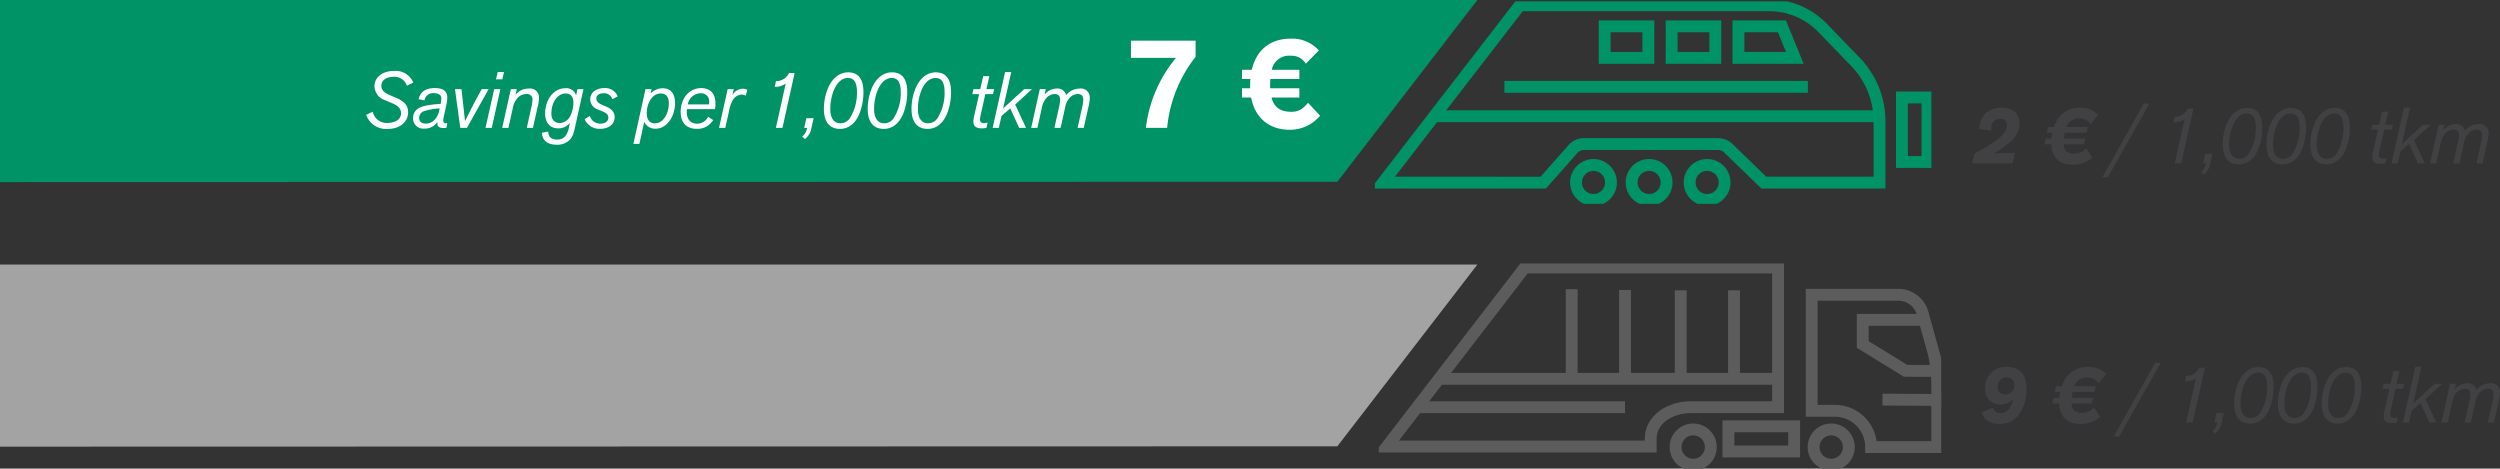 <?xml version="1.0" encoding="UTF-8"?>
<svg xmlns="http://www.w3.org/2000/svg" xmlns:xlink="http://www.w3.org/1999/xlink" width="632.256" height="118.516" viewBox="0 0 632.256 118.516">
  <rect x="0" y="0" width="632.256" height="118.516" fill="#333333" stroke="none"/>
  <defs>
    <clipPath id="clip-path">
      <rect id="Rectangle_2011" data-name="Rectangle 2011" width="142.232" height="51.881" transform="translate(0 0)" fill="none" stroke="#707070" stroke-width="3"></rect>
    </clipPath>
    <clipPath id="clip-path-2">
      <rect id="Rectangle_2009" data-name="Rectangle 2009" width="140.752" height="51.208" fill="none" stroke="#009366" stroke-width="3"></rect>
    </clipPath>
  </defs>
  <g id="Group_1428" data-name="Group 1428" transform="translate(-398 -1891.582)">
    <path id="Path_3182" data-name="Path 3182" d="M197-.085V45.97l338.211-.085,35.42-45.97Z" transform="translate(201 1891.667)" fill="#009366"></path>
    <path id="Path_3188" data-name="Path 3188" d="M197-.085V45.97l338.211-.085,35.42-45.97Z" transform="translate(201 1958.572)" fill="#a3a3a3"></path>
    <path id="Path_3339" data-name="Path 3339" d="M-183.86-3.28A5.359,5.359,0,0,0-178.58.28c3.46,0,5.32-1.86,5.32-4.26,0-1.66-.92-2.72-2.98-3.6l-1.68-.72c-1.3-.56-2.1-1.2-2.1-2.38,0-1.3,1.16-2.24,3.16-2.24a3.3,3.3,0,0,1,3.3,2.28l1.62-.82a4.836,4.836,0,0,0-4.88-2.94c-2.98,0-4.94,1.64-4.94,3.88A3.786,3.786,0,0,0-179.08-7l1.7.72c1.28.54,2.34,1.22,2.34,2.56,0,1.5-1.34,2.48-3.56,2.48a3.6,3.6,0,0,1-3.6-2.86ZM-163.56,0l.22-1.18a1.057,1.057,0,0,1-.24.02c-.58,0-.78-.22-.78-.7a3.865,3.865,0,0,1,.1-.84l.7-3.2a11.422,11.422,0,0,0,.22-1.66c0-1.76-1.08-2.5-3.12-2.5-2.58,0-3.7,1.06-4.16,2.82l1.5.3a2.213,2.213,0,0,1,2.42-1.84c1.16,0,1.84.48,1.84,1.36a6.132,6.132,0,0,1-.16,1.34c-3.44.26-4.78.58-5.82,1.26A2.842,2.842,0,0,0-172-2.42a2.558,2.558,0,0,0,2.84,2.6,3.766,3.766,0,0,0,3.32-1.68,2.953,2.953,0,0,0-.02.42c0,.74.56,1.12,1.48,1.12C-164.16.04-163.88.02-163.56,0Zm-1.84-4.3a4.428,4.428,0,0,1-1.5,2.56,2.813,2.813,0,0,1-1.88.66c-1,0-1.68-.48-1.68-1.4a1.794,1.794,0,0,1,1.36-1.78,15.08,15.08,0,0,1,3.84-.66Zm7.02,4.3,5.5-9.8h-1.76c-1.84,3.34-2.82,5.26-4.22,8.1-.32-2.92-.58-5.34-.9-8.1h-1.64l1.34,9.8Zm6.28,0,2.18-9.8h-1.56l-2.2,9.8Zm1.5-14.12-.42,1.84h1.6l.42-1.84ZM-141.68,0l1.16-5.2a10.136,10.136,0,0,0,.36-2.32,2.244,2.244,0,0,0-2.56-2.42,4.259,4.259,0,0,0-3.36,1.56l.32-1.42h-1.52L-149.46,0h1.58l1.06-4.8a5.434,5.434,0,0,1,1.12-2.62,3.1,3.1,0,0,1,2.32-1.14,1.381,1.381,0,0,1,1.58,1.52,11.168,11.168,0,0,1-.34,2.08L-143.24,0Zm2.28,1.22c.04,1.92,1.38,3.04,3.68,3.04a4.367,4.367,0,0,0,3.3-1.2c.84-.86,1.06-1.76,1.44-3.48l2.08-9.38h-1.52l-.36,1.62a2.529,2.529,0,0,0-2.76-1.84c-2.86,0-5.06,2.86-5.06,6.4,0,2.32,1.24,3.74,3.26,3.74a3.559,3.559,0,0,0,3.02-1.42l-.2.86a5.188,5.188,0,0,1-1.06,2.62,2.634,2.634,0,0,1-2.02.78c-1.56,0-2.2-.84-2.2-2.02Zm4.52-2.44c-1.28,0-2.14-.78-2.14-2.4,0-2.9,1.6-5.08,3.62-5.08,1.28,0,1.94.84,1.94,2.22a7.7,7.7,0,0,1-.72,3.34A3.2,3.2,0,0,1-134.88-1.22Zm6.26-1.02A4.025,4.025,0,0,0-124.7.24c2.18,0,3.68-1.16,3.68-2.94,0-1.12-.54-2.02-2.28-2.74l-.78-.34c-1.26-.54-1.56-1-1.56-1.66,0-.88.8-1.32,1.9-1.32a2.175,2.175,0,0,1,2.14,1.52l1.36-.74a3.426,3.426,0,0,0-3.42-2.08c-2.06,0-3.54,1.14-3.54,2.84a2.8,2.8,0,0,0,2.02,2.6l1.06.44c.98.42,1.5.8,1.5,1.6,0,.92-.78,1.52-2.08,1.52A2.736,2.736,0,0,1-127.28-3Zm15.4-7.56-3.06,13.84h1.52l1.22-5.56A3.01,3.01,0,0,0-110.6.2c2.82,0,4.86-3.1,4.86-6.5,0-2.36-1.12-3.72-3.12-3.72a4.133,4.133,0,0,0-3.06,1.34l.24-1.12Zm.32,6.12c0-2.84,1.6-5.02,3.48-5.02,1.36,0,2.1.78,2.1,2.5,0,2.58-1.4,5.06-3.52,5.06C-112.24-1.14-112.9-2.18-112.9-3.68Zm16.8,1.7-1.28-.84a3.071,3.071,0,0,1-2.74,1.76c-1.64,0-2.66-1.02-2.66-2.96a5.922,5.922,0,0,1,.04-.72h7.1a8.635,8.635,0,0,0,.12-1.4c0-2.56-1.3-3.92-3.64-3.92-2.92,0-5.16,2.52-5.16,5.98,0,2.86,1.5,4.32,4.08,4.32A4.586,4.586,0,0,0-96.1-1.98Zm-1.04-3.96h-5.38a3.4,3.4,0,0,1,3.28-2.82,2.045,2.045,0,0,1,2.12,2.32A3.859,3.859,0,0,1-97.14-5.94ZM-93.04,0l1-4.48a7.446,7.446,0,0,1,.88-2.5A2.761,2.761,0,0,1-89-8.42a2.171,2.171,0,0,1,1.14.28l.4-1.5a2.527,2.527,0,0,0-1.18-.26,3.071,3.071,0,0,0-2.64,1.72l.38-1.62h-1.54L-94.62,0Zm12.5-10.38a4.643,4.643,0,0,0,2.78-.82L-80.24,0h1.66l3.08-13.88h-1.42a3.567,3.567,0,0,1-3.3,2.06Zm9.84,7.94h-1.84L-73.08,0h.72A3.51,3.51,0,0,1-73.6,2.22l.72.6A4.4,4.4,0,0,0-71.24-.04Zm6.68,2.7c2.14,0,3.9-1.38,4.9-3.84A14.757,14.757,0,0,0-58.1-9c0-3.34-1.28-5.04-3.86-5.04-2.22,0-4.08,1.48-5.18,4.18A13.8,13.8,0,0,0-68.1-4.8C-68.1-1.28-66.5.26-64.02.26Zm.04-1.42c-1.54,0-2.5-1.32-2.5-3.5a12.617,12.617,0,0,1,.96-5.02c.8-1.82,2.04-2.94,3.48-2.94,1.52,0,2.3,1.08,2.3,3.56a11.918,11.918,0,0,1-1.72,6.48A2.834,2.834,0,0,1-63.98-1.16ZM-52.94.26c2.14,0,3.9-1.38,4.9-3.84A14.757,14.757,0,0,0-47.02-9c0-3.34-1.28-5.04-3.86-5.04-2.22,0-4.08,1.48-5.18,4.18a13.8,13.8,0,0,0-.96,5.06C-57.02-1.28-55.42.26-52.94.26Zm.04-1.42c-1.54,0-2.5-1.32-2.5-3.5a12.617,12.617,0,0,1,.96-5.02c.8-1.82,2.04-2.94,3.48-2.94,1.52,0,2.3,1.08,2.3,3.56a11.918,11.918,0,0,1-1.72,6.48A2.834,2.834,0,0,1-52.9-1.16ZM-41.86.26c2.14,0,3.9-1.38,4.9-3.84A14.757,14.757,0,0,0-35.94-9c0-3.34-1.28-5.04-3.86-5.04-2.22,0-4.08,1.48-5.18,4.18a13.8,13.8,0,0,0-.96,5.06C-45.94-1.28-44.34.26-41.86.26Zm.04-1.42c-1.54,0-2.5-1.32-2.5-3.5a12.617,12.617,0,0,1,.96-5.02c.8-1.82,2.04-2.94,3.48-2.94,1.52,0,2.3,1.08,2.3,3.56A11.918,11.918,0,0,1-39.3-2.58,2.834,2.834,0,0,1-41.82-1.16Zm15.14-.22a2.411,2.411,0,0,1-.94.2c-.66,0-1-.32-1-.96a8.3,8.3,0,0,1,.24-1.42l1.1-4.98h1.94l.28-1.26H-27l.74-3.28h-1.56l-.74,3.28h-1.72l-.28,1.26h1.72L-30.08-3.1a7.131,7.131,0,0,0-.22,1.48c0,1.22.7,1.74,2.08,1.74A5.526,5.526,0,0,0-26.98,0ZM-16.98,0l-2.74-5.9,4.26-3.9h-1.98l-5.34,4.9,2.06-9.22h-1.56L-25.42,0h1.56l.68-3.02,2.22-1.9L-18.72,0ZM-6.84-8.28A2.217,2.217,0,0,0-9.28-9.94,3.971,3.971,0,0,0-12.3-8.38l.32-1.42H-13.5L-15.68,0h1.58l1.06-4.8a5.68,5.68,0,0,1,1.1-2.64A2.959,2.959,0,0,1-9.78-8.56c1.02,0,1.42.5,1.42,1.52A11.169,11.169,0,0,1-8.7-4.96L-9.8,0h1.56l1.16-5.2a4.725,4.725,0,0,1,1-2.24A2.959,2.959,0,0,1-3.92-8.56c1.02,0,1.42.5,1.42,1.52a11.169,11.169,0,0,1-.34,2.08L-3.94,0h1.56l1.16-5.2A10.136,10.136,0,0,0-.86-7.52,2.244,2.244,0,0,0-3.42-9.94,4.513,4.513,0,0,0-6.84-8.28Z" transform="translate(674.466 1923.921)" fill="#fff"></path>
    <path id="Path_3338" data-name="Path 3338" d="M1.408-17.7H12.8A33.914,33.914,0,0,0,5.184,0H10.56a34.357,34.357,0,0,1,7.2-17.984v-4.064H1.408ZM44-7.68v-2.336H36.608c0-.64,0-1.7.064-2.336H44v-2.336H37.024a4.446,4.446,0,0,1,4.8-3.552,4.167,4.167,0,0,1,3.808,2.016l3.3-3.36a9.053,9.053,0,0,0-7.136-2.976c-5.28,0-8.7,2.976-9.824,7.872H29.5v2.336h2.112c-.064.544-.064,1.376-.064,2.336H29.5V-7.68h2.3C32.9-1.888,37.056.48,41.5.48a9.927,9.927,0,0,0,7.744-3.552l-3.04-3.264c-1.344,1.568-2.368,2.272-4.224,2.272-2.976,0-4.448-1.312-5.024-3.616Z" transform="translate(682.611 1923.921)" fill="#fff"></path>
    <path id="Path_3336" data-name="Path 3336" d="M.7-2.62C1.18-.74,2.86.34,5.04.34a6.123,6.123,0,0,0,4.7-1.88,10.578,10.578,0,0,0,2.32-7.04c0-3.58-1.84-5.52-4.96-5.52A5.2,5.2,0,0,0,1.6-8.54,3.727,3.727,0,0,0,5.3-4.56,4.481,4.481,0,0,0,8.64-5.88C8.16-3.56,7.1-2.42,5.36-2.42A1.621,1.621,0,0,1,3.62-3.76Zm6.38-8.8A1.837,1.837,0,0,1,8.96-9.5,2.17,2.17,0,0,1,6.68-7.12a1.785,1.785,0,0,1-1.9-1.9A2.211,2.211,0,0,1,7.08-11.42Zm25.08-.84a5.83,5.83,0,0,0-4.32-1.84,6.872,6.872,0,0,0-4.52,1.42A7.049,7.049,0,0,0,20.98-9.2H19.56l-.38,1.46h1.38a10.65,10.65,0,0,0-.22,1.46h-1.4l-.36,1.46H20.3C20.4-1.66,22.28.34,25.54.34A7.817,7.817,0,0,0,30.7-1.42l-1.58-2.4a4,4,0,0,1-3.04,1.36c-1.7,0-2.58-.84-2.64-2.36h5.14l.32-1.46H23.48a12.336,12.336,0,0,1,.24-1.46h5.52l.34-1.46H24.16a3.249,3.249,0,0,1,3.4-2.16,3.162,3.162,0,0,1,2.7,1.44ZM35.5,3.52,46.02-15.14H44.6L34.1,3.52Zm16.62-13.9a4.643,4.643,0,0,0,2.78-.82L52.42,0h1.66l3.08-13.88H55.74a3.567,3.567,0,0,1-3.3,2.06Zm9.84,7.94H60.12L59.58,0h.72a3.51,3.51,0,0,1-1.24,2.22l.72.6A4.4,4.4,0,0,0,61.42-.04ZM68.64.26c2.14,0,3.9-1.38,4.9-3.84A14.757,14.757,0,0,0,74.56-9c0-3.34-1.28-5.04-3.86-5.04-2.22,0-4.08,1.48-5.18,4.18a13.8,13.8,0,0,0-.96,5.06C64.56-1.28,66.16.26,68.64.26Zm.04-1.42c-1.54,0-2.5-1.32-2.5-3.5a12.617,12.617,0,0,1,.96-5.02c.8-1.82,2.04-2.94,3.48-2.94,1.52,0,2.3,1.08,2.3,3.56A11.918,11.918,0,0,1,71.2-2.58,2.834,2.834,0,0,1,68.68-1.16ZM79.72.26c2.14,0,3.9-1.38,4.9-3.84A14.757,14.757,0,0,0,85.64-9c0-3.34-1.28-5.04-3.86-5.04-2.22,0-4.08,1.48-5.18,4.18a13.8,13.8,0,0,0-.96,5.06C75.64-1.28,77.24.26,79.72.26Zm.04-1.42c-1.54,0-2.5-1.32-2.5-3.5a12.617,12.617,0,0,1,.96-5.02c.8-1.82,2.04-2.94,3.48-2.94,1.52,0,2.3,1.08,2.3,3.56a11.918,11.918,0,0,1-1.72,6.48A2.834,2.834,0,0,1,79.76-1.16ZM90.8.26c2.14,0,3.9-1.38,4.9-3.84A14.757,14.757,0,0,0,96.72-9c0-3.34-1.28-5.04-3.86-5.04-2.22,0-4.08,1.48-5.18,4.18a13.8,13.8,0,0,0-.96,5.06C86.72-1.28,88.32.26,90.8.26Zm.04-1.42c-1.54,0-2.5-1.32-2.5-3.5a12.617,12.617,0,0,1,.96-5.02c.8-1.82,2.04-2.94,3.48-2.94,1.52,0,2.3,1.08,2.3,3.56a11.918,11.918,0,0,1-1.72,6.48A2.834,2.834,0,0,1,90.84-1.16Zm15.14-.22a2.411,2.411,0,0,1-.94.2c-.66,0-1-.32-1-.96a8.3,8.3,0,0,1,.24-1.42l1.1-4.98h1.94l.28-1.26h-1.94l.74-3.28h-1.56L104.1-9.8h-1.72l-.28,1.26h1.72L102.58-3.1a7.131,7.131,0,0,0-.22,1.48c0,1.22.7,1.74,2.08,1.74A5.526,5.526,0,0,0,105.68,0ZM115.68,0l-2.74-5.9,4.26-3.9h-1.98l-5.34,4.9,2.06-9.22h-1.56L107.24,0h1.56l.68-3.02,2.22-1.9L113.94,0Zm10.14-8.28a2.217,2.217,0,0,0-2.44-1.66,3.971,3.971,0,0,0-3.02,1.56l.32-1.42h-1.52L116.98,0h1.58l1.06-4.8a5.68,5.68,0,0,1,1.1-2.64,2.959,2.959,0,0,1,2.16-1.12c1.02,0,1.42.5,1.42,1.52a11.168,11.168,0,0,1-.34,2.08L122.86,0h1.56l1.16-5.2a4.724,4.724,0,0,1,1-2.24,2.959,2.959,0,0,1,2.16-1.12c1.02,0,1.42.5,1.42,1.52a11.168,11.168,0,0,1-.34,2.08L128.72,0h1.56l1.16-5.2a10.135,10.135,0,0,0,.36-2.32,2.244,2.244,0,0,0-2.56-2.42A4.513,4.513,0,0,0,125.82-8.28Z" transform="translate(898.456 1998.45)" fill="#414042"></path>
    <g id="Group_1358" data-name="Group 1358" transform="translate(746.704 1958.218)" clip-path="url(#clip-path)">
      <circle id="Ellipse_129" data-name="Ellipse 129" cx="4.456" cy="4.456" r="4.456" transform="translate(75.053 41.969)" fill="none" stroke="#5d5c5c" stroke-miterlimit="10" stroke-width="3"></circle>
      <circle id="Ellipse_130" data-name="Ellipse 130" cx="4.456" cy="4.456" r="4.456" transform="translate(109.956 41.969)" fill="none" stroke="#5d5c5c" stroke-miterlimit="10" stroke-width="3"></circle>
      <rect id="Rectangle_2010" data-name="Rectangle 2010" width="16.63" height="6.365" transform="translate(88.41 41.177)" fill="none" stroke="#5d5c5c" stroke-miterlimit="10" stroke-width="3"></rect>
      <path id="Path_3156" data-name="Path 3156" d="M141.053,27.169l-7.828-.026-10.84-6.659V14.266h15.54" fill="none" stroke="#5d5c5c" stroke-miterlimit="10" stroke-width="3"></path>
      <path id="Path_3157" data-name="Path 3157" d="M141.232,30.834V46.421H124.5a9.169,9.169,0,0,0-9.17-9.169h-5.849V7.917h21.89a6.408,6.408,0,0,1,6.263,5.054l2.74,9.86A37.912,37.912,0,0,1,141.232,30.834Z" fill="none" stroke="#5d5c5c" stroke-miterlimit="10" stroke-width="3"></path>
      <path id="Path_3158" data-name="Path 3158" d="M36.926,1,2.032,46.3H68.756V44.371c0-5.063,5.057-8.027,10.12-8.027H100.97V1Z" fill="none" stroke="#5d5c5c" stroke-miterlimit="10" stroke-width="3"></path>
      <path id="Path_3159" data-name="Path 3159" d="M141.232,36.348V34.512l-13.858-.086" fill="none" stroke="#5d5c5c" stroke-miterlimit="10" stroke-width="3"></path>
      <line id="Line_317" data-name="Line 317" x2="85.29" transform="translate(15.68 29.169)" fill="none" stroke="#5d5c5c" stroke-miterlimit="10" stroke-width="3"></line>
      <line id="Line_318" data-name="Line 318" y2="22.03" transform="translate(89.835 6.785)" fill="none" stroke="#5d5c5c" stroke-miterlimit="10" stroke-width="3"></line>
      <line id="Line_319" data-name="Line 319" y2="22.03" transform="translate(76.352 6.785)" fill="none" stroke="#5d5c5c" stroke-miterlimit="10" stroke-width="3"></line>
      <line id="Line_320" data-name="Line 320" y2="22.03" transform="translate(62.265 6.701)" fill="none" stroke="#5d5c5c" stroke-miterlimit="10" stroke-width="3"></line>
      <line id="Line_321" data-name="Line 321" y2="23.103" transform="translate(48.782 6.504)" fill="none" stroke="#5d5c5c" stroke-miterlimit="10" stroke-width="3"></line>
      <line id="Line_322" data-name="Line 322" x2="53.112" transform="translate(9.154 36.344)" fill="none" stroke="#5d5c5c" stroke-miterlimit="10" stroke-width="3"></line>
    </g>
    <path id="Path_3337" data-name="Path 3337" d="M5.82-2.56A25.085,25.085,0,0,0,10-5.46a6.028,6.028,0,0,0,2.28-4.7c0-2.36-1.62-3.94-4.48-3.94-3.18,0-5.2,1.7-5.64,4.62-.04.26-.06.52-.08.8l3.1.4c-.02-.3-.02-.44-.02-.62a2.14,2.14,0,0,1,2.26-2.34A1.51,1.51,0,0,1,9.1-9.62c0,1.9-2.22,3.56-4.56,5.02C3.38-3.88,2.12-3.14.86-2.4L.3,0H10.5l.66-2.66C10.12-2.66,8-2.64,5.82-2.56Zm26.34-9.7a5.83,5.83,0,0,0-4.32-1.84,6.872,6.872,0,0,0-4.52,1.42A7.049,7.049,0,0,0,20.98-9.2H19.56l-.38,1.46h1.38a10.65,10.65,0,0,0-.22,1.46h-1.4l-.36,1.46H20.3C20.4-1.66,22.28.34,25.54.34A7.817,7.817,0,0,0,30.7-1.42l-1.58-2.4a4,4,0,0,1-3.04,1.36c-1.7,0-2.58-.84-2.64-2.36h5.14l.32-1.46H23.48a12.336,12.336,0,0,1,.24-1.46h5.52l.34-1.46H24.16a3.249,3.249,0,0,1,3.4-2.16,3.162,3.162,0,0,1,2.7,1.44ZM34.62,3.52,45.14-15.14H43.72L33.22,3.52Zm16.62-13.9a4.643,4.643,0,0,0,2.78-.82L51.54,0H53.2l3.08-13.88H54.86a3.567,3.567,0,0,1-3.3,2.06Zm9.84,7.94H59.24L58.7,0h.72a3.51,3.51,0,0,1-1.24,2.22l.72.6A4.4,4.4,0,0,0,60.54-.04ZM67.76.26c2.14,0,3.9-1.38,4.9-3.84A14.757,14.757,0,0,0,73.68-9c0-3.34-1.28-5.04-3.86-5.04-2.22,0-4.08,1.48-5.18,4.18a13.8,13.8,0,0,0-.96,5.06C63.68-1.28,65.28.26,67.76.26Zm.04-1.42c-1.54,0-2.5-1.32-2.5-3.5a12.617,12.617,0,0,1,.96-5.02c.8-1.82,2.04-2.94,3.48-2.94,1.52,0,2.3,1.08,2.3,3.56a11.918,11.918,0,0,1-1.72,6.48A2.834,2.834,0,0,1,67.8-1.16ZM78.84.26c2.14,0,3.9-1.38,4.9-3.84A14.757,14.757,0,0,0,84.76-9c0-3.34-1.28-5.04-3.86-5.04-2.22,0-4.08,1.48-5.18,4.18a13.8,13.8,0,0,0-.96,5.06C74.76-1.28,76.36.26,78.84.26Zm.04-1.42c-1.54,0-2.5-1.32-2.5-3.5a12.617,12.617,0,0,1,.96-5.02c.8-1.82,2.04-2.94,3.48-2.94,1.52,0,2.3,1.08,2.3,3.56A11.918,11.918,0,0,1,81.4-2.58,2.834,2.834,0,0,1,78.88-1.16ZM89.92.26c2.14,0,3.9-1.38,4.9-3.84A14.757,14.757,0,0,0,95.84-9c0-3.34-1.28-5.04-3.86-5.04-2.22,0-4.08,1.48-5.18,4.18a13.8,13.8,0,0,0-.96,5.06C85.84-1.28,87.44.26,89.92.26Zm.04-1.42c-1.54,0-2.5-1.32-2.5-3.5a12.617,12.617,0,0,1,.96-5.02c.8-1.82,2.04-2.94,3.48-2.94,1.52,0,2.3,1.08,2.3,3.56a11.918,11.918,0,0,1-1.72,6.48A2.834,2.834,0,0,1,89.96-1.16Zm15.14-.22a2.411,2.411,0,0,1-.94.2c-.66,0-1-.32-1-.96a8.3,8.3,0,0,1,.24-1.42l1.1-4.98h1.94l.28-1.26h-1.94l.74-3.28h-1.56l-.74,3.28H101.5l-.28,1.26h1.72L101.7-3.1a7.131,7.131,0,0,0-.22,1.48c0,1.22.7,1.74,2.08,1.74A5.526,5.526,0,0,0,104.8,0ZM114.8,0l-2.74-5.9,4.26-3.9h-1.98L109-4.9l2.06-9.22H109.5L106.36,0h1.56l.68-3.02,2.22-1.9L113.06,0Zm10.14-8.28a2.217,2.217,0,0,0-2.44-1.66,3.971,3.971,0,0,0-3.02,1.56l.32-1.42h-1.52L116.1,0h1.58l1.06-4.8a5.68,5.68,0,0,1,1.1-2.64A2.959,2.959,0,0,1,122-8.56c1.02,0,1.42.5,1.42,1.52a11.168,11.168,0,0,1-.34,2.08L121.98,0h1.56l1.16-5.2a4.725,4.725,0,0,1,1-2.24,2.959,2.959,0,0,1,2.16-1.12c1.02,0,1.42.5,1.42,1.52a11.17,11.17,0,0,1-.34,2.08L127.84,0h1.56l1.16-5.2a10.136,10.136,0,0,0,.36-2.32,2.244,2.244,0,0,0-2.56-2.42A4.513,4.513,0,0,0,124.94-8.28Z" transform="translate(896.456 1932.906)" fill="#414042"></path>
    <g id="Group_1356" data-name="Group 1356" transform="translate(745.704 1891.921)" clip-path="url(#clip-path-2)">
      <path id="Path_3151" data-name="Path 3151" d="M2.027,45.854,36.661,1H99.7a18.825,18.825,0,0,1,13.542,5.729l8.3,8.591a21.641,21.641,0,0,1,6.092,15.034v15.5H98.366l-8.768-8.5A3.8,3.8,0,0,0,86.767,36.1H52.921a3.8,3.8,0,0,0-3.015,1.483l-7.324,8.275Z" transform="translate(0 -0.008)" fill="none" stroke="#009366" stroke-miterlimit="10" stroke-width="3"></path>
      <path id="Path_3152" data-name="Path 3152" d="M59.711,46.142a4.417,4.417,0,1,0-4.417,4.368A4.392,4.392,0,0,0,59.711,46.142Z" transform="translate(0 -0.295)" fill="none" stroke="#009366" stroke-miterlimit="10" stroke-width="3"></path>
      <path id="Path_3153" data-name="Path 3153" d="M73.772,46.142a4.417,4.417,0,1,0-4.417,4.368A4.392,4.392,0,0,0,73.772,46.142Z" transform="translate(0 -0.295)" fill="none" stroke="#009366" stroke-miterlimit="10" stroke-width="3"></path>
      <path id="Path_3154" data-name="Path 3154" d="M88.447,46.142A4.417,4.417,0,1,0,84.03,50.51,4.392,4.392,0,0,0,88.447,46.142Z" transform="translate(0 -0.295)" fill="none" stroke="#009366" stroke-miterlimit="10" stroke-width="3"></path>
      <line id="Line_315" data-name="Line 315" x2="76.741" transform="translate(32.77 21.622)" fill="none" stroke="#009366" stroke-miterlimit="10" stroke-width="3"></line>
      <path id="Path_3155" data-name="Path 3155" d="M106.209,14.34H91.952V6.368h11Z" transform="translate(0 -0.045)" fill="none" stroke="#009366" stroke-miterlimit="10" stroke-width="3"></path>
      <rect id="Rectangle_2006" data-name="Rectangle 2006" width="11.046" height="7.972" transform="translate(75.054 6.323)" fill="none" stroke="#009366" stroke-miterlimit="10" stroke-width="3"></rect>
      <rect id="Rectangle_2007" data-name="Rectangle 2007" width="11.046" height="7.972" transform="translate(58.122 6.323)" fill="none" stroke="#009366" stroke-miterlimit="10" stroke-width="3"></rect>
      <line id="Line_316" data-name="Line 316" x1="112.656" transform="translate(14.935 29.054)" fill="none" stroke="#009366" stroke-miterlimit="10" stroke-width="3"></line>
      <rect id="Rectangle_2008" data-name="Rectangle 2008" width="6.452" height="16.319" transform="translate(133.3 24.305)" fill="none" stroke="#009366" stroke-miterlimit="10" stroke-width="3"></rect>
    </g>
  </g>
</svg>
